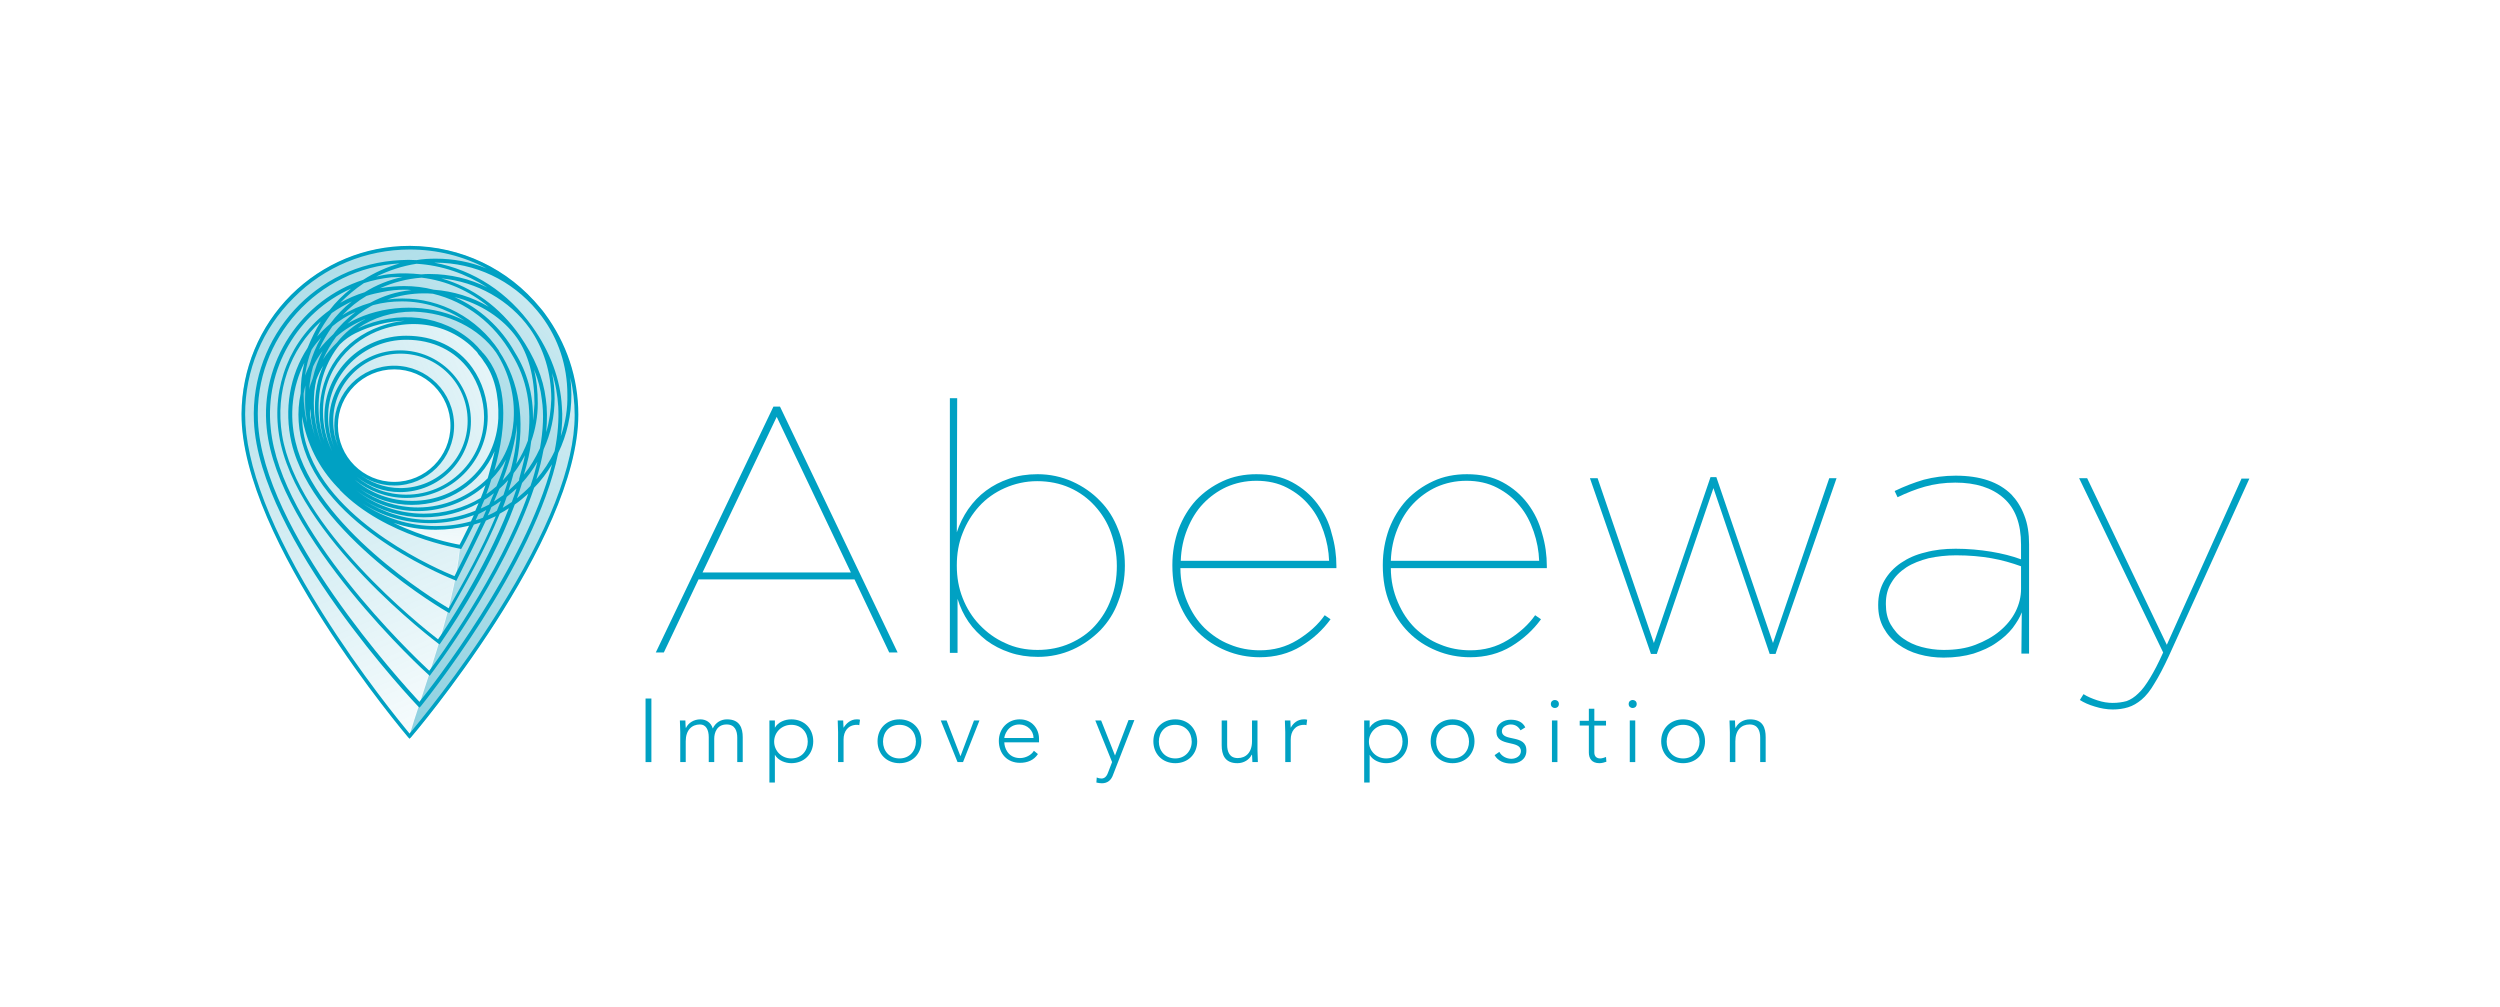 <?xml version="1.0" encoding="utf-8"?>
<!-- Generator: Adobe Illustrator 21.1.0, SVG Export Plug-In . SVG Version: 6.00 Build 0)  -->
<svg version="1.1" id="LOGO_blue" xmlns="http://www.w3.org/2000/svg" xmlns:xlink="http://www.w3.org/1999/xlink" x="0px" y="0px"
	 viewBox="0 0 684.3 275.6" style="enable-background:new 0 0 684.3 275.6;" xml:space="preserve">
<style type="text/css">
	.st0{fill:#00A1C3;}
	.st1{fill:url(#SVGID_1_);}
	.st2{fill:url(#SVGID_2_);}
	.st3{fill:url(#SVGID_3_);}
	.st4{fill:url(#SVGID_4_);}
	.st5{fill:url(#SVGID_5_);}
	.st6{fill:url(#SVGID_6_);}
	.st7{fill:url(#SVGID_7_);}
	.st8{fill:url(#SVGID_8_);}
	.st9{fill:url(#SVGID_9_);}
	.st10{fill:url(#SVGID_10_);}
	.st11{fill:url(#SVGID_11_);}
	.st12{fill:url(#SVGID_12_);}
	.st13{fill:url(#SVGID_13_);}
	.st14{fill:url(#SVGID_14_);}
	.st15{fill:url(#SVGID_15_);}
	.st16{fill:url(#SVGID_16_);}
	.st17{fill:url(#SVGID_17_);}
	.st18{fill:url(#SVGID_18_);}
	.st19{fill:url(#SVGID_19_);}
	.st20{fill:url(#SVGID_20_);}
	.st21{fill:url(#SVGID_21_);}
	.st22{fill:url(#SVGID_22_);}
	.st23{fill:url(#SVGID_23_);}
	.st24{fill:url(#SVGID_24_);}
	.st25{fill:url(#SVGID_25_);}
	.st26{fill:url(#SVGID_26_);}
	.st27{fill:url(#SVGID_27_);}
	.st28{fill:url(#SVGID_28_);}
	.st29{fill:url(#SVGID_29_);}
	.st30{fill:url(#SVGID_30_);}
	.st31{fill:url(#SVGID_31_);}
	.st32{fill:url(#SVGID_32_);}
	.st33{fill:url(#SVGID_33_);}
	.st34{fill:url(#SVGID_34_);}
	.st35{fill:url(#SVGID_35_);}
	.st36{fill:url(#SVGID_36_);}
	.st37{fill:url(#SVGID_37_);}
	.st38{fill:url(#SVGID_38_);}
	.st39{fill:url(#SVGID_39_);}
	.st40{fill:url(#SVGID_40_);}
</style>
<g>
	<g>
		<path class="st0" d="M233.9,158.6l9.5,20h2.3l-32.2-67.3h-1.8l-32.2,67.3h2.2l9.5-20H233.9z M212.6,114.1l20.3,42.6h-40.6
			L212.6,114.1z"/>
		<path class="st0" d="M306.1,164.6c1.2-3.1,1.8-6.3,1.8-9.7v-0.2c0-3.4-0.6-6.7-1.8-9.7c-1.2-3.1-2.8-5.7-5-7.9
			c-2.1-2.2-4.7-4-7.6-5.3c-2.9-1.3-6.1-2-9.5-2c-2.8,0-5.4,0.4-7.7,1.2c-2.4,0.8-4.5,1.9-6.4,3.3c-1.9,1.4-3.5,3.1-4.9,5.1
			c-1.3,1.9-2.4,4.1-3.1,6.3l0.1-36.7H260v69.7h2.1v-14.8c0.7,2.3,1.7,4.4,3,6.3c1.3,1.9,3,3.6,4.9,5.1c1.9,1.4,4,2.5,6.4,3.3
			c2.3,0.8,4.9,1.2,7.7,1.2c3.4,0,6.6-0.7,9.5-2c2.9-1.3,5.4-3.1,7.6-5.3C303.3,170.3,305,167.7,306.1,164.6z M292.9,176.1
			c-2.7,1.2-5.7,1.8-8.9,1.8c-3.2,0-6.2-0.6-8.9-1.9c-2.7-1.2-5-2.9-7-5c-2-2.1-3.5-4.5-4.6-7.3c-1.1-2.8-1.6-5.7-1.6-8.8v-0.2
			c0-3.1,0.5-6.1,1.6-8.8c1.1-2.8,2.6-5.2,4.5-7.3c1.9-2.1,4.3-3.8,7-5c2.7-1.2,5.7-1.9,8.9-1.9c3.2,0,6.2,0.6,8.9,1.8
			c2.7,1.2,5,2.9,6.9,5c1.9,2.1,3.4,4.5,4.4,7.3c1,2.8,1.6,5.8,1.6,9v0.2c0,3.2-0.5,6.2-1.6,9c-1,2.8-2.5,5.2-4.4,7.3
			C297.9,173.3,295.6,174.9,292.9,176.1z"/>
		<path class="st0" d="M360.6,137.9c-1.8-2.4-4.1-4.4-6.9-5.9c-2.8-1.5-6-2.2-9.8-2.2c-3.3,0-6.4,0.6-9.2,1.9
			c-2.8,1.3-5.2,3-7.3,5.2c-2,2.2-3.6,4.8-4.8,7.9c-1.1,3.1-1.7,6.3-1.7,9.8v0.2c0,3.8,0.6,7.3,1.9,10.4c1.3,3.1,3,5.7,5.2,7.9
			c2.2,2.2,4.7,3.8,7.6,5c2.9,1.2,6,1.8,9.2,1.8c4.2,0,8-1,11.3-3c3.3-2,6-4.5,8.1-7.4l-1.6-1.1c-1.9,2.7-4.4,4.9-7.5,6.8
			c-3.1,1.9-6.5,2.8-10.2,2.8c-2.9,0-5.7-0.5-8.3-1.6c-2.6-1-4.9-2.6-6.9-4.5c-2-2-3.5-4.3-4.7-7.1c-1.2-2.8-1.9-5.9-1.9-9.3h42.7
			V155c0-3-0.4-6-1.3-9C363.8,143,362.4,140.3,360.6,137.9z M323.2,153.5c0.1-3.1,0.7-6,1.8-8.7c1.1-2.7,2.5-5,4.3-6.9
			c1.8-1.9,4-3.5,6.4-4.6c2.5-1.1,5.2-1.7,8.2-1.7c3.1,0,5.9,0.6,8.4,1.9c2.5,1.3,4.5,2.9,6.2,5c1.7,2,2.9,4.4,3.8,7
			c0.9,2.6,1.4,5.3,1.5,8H323.2z"/>
		<path class="st0" d="M418.2,137.9c-1.8-2.4-4.1-4.4-6.9-5.9c-2.8-1.5-6-2.2-9.8-2.2c-3.3,0-6.4,0.6-9.2,1.9
			c-2.8,1.3-5.2,3-7.3,5.2c-2,2.2-3.6,4.8-4.8,7.9c-1.1,3.1-1.7,6.3-1.7,9.8v0.2c0,3.8,0.6,7.3,1.9,10.4c1.3,3.1,3,5.7,5.2,7.9
			c2.2,2.2,4.7,3.8,7.6,5c2.9,1.2,6,1.8,9.2,1.8c4.2,0,8-1,11.3-3c3.3-2,6-4.5,8.1-7.4l-1.6-1.1c-1.9,2.7-4.4,4.9-7.5,6.8
			c-3.1,1.9-6.5,2.8-10.2,2.8c-2.9,0-5.7-0.5-8.3-1.6c-2.6-1-4.9-2.6-6.9-4.5c-2-2-3.5-4.3-4.7-7.1c-1.2-2.8-1.9-5.9-1.9-9.3h42.7
			V155c0-3-0.4-6-1.3-9C421.3,143,420,140.3,418.2,137.9z M380.7,153.5c0.1-3.1,0.7-6,1.8-8.7c1.1-2.7,2.5-5,4.3-6.9
			c1.8-1.9,4-3.5,6.4-4.6c2.5-1.1,5.2-1.7,8.2-1.7c3.1,0,5.9,0.6,8.4,1.9c2.5,1.3,4.5,2.9,6.2,5c1.7,2,2.9,4.4,3.8,7
			c0.9,2.6,1.4,5.3,1.5,8H380.7z"/>
		<polygon class="st0" points="485.3,176 469.8,130.6 468.2,130.6 452.7,176 437.3,130.9 435.2,130.9 451.9,179 453.5,179 
			469,133.6 484.4,179 486,179 502.7,130.9 500.7,130.9 		"/>
		<path class="st0" d="M550.6,135.4c-3.5-3.5-8.6-5.2-15.3-5.2c-3.1,0-6,0.4-8.7,1.1c-2.7,0.8-5.3,1.8-8,3.1l0.8,1.7
			c2.5-1.2,5-2.2,7.5-2.9c2.5-0.7,5.3-1.1,8.3-1.1c5.6,0,10,1.4,13.2,4.2c3.2,2.8,4.8,7,4.8,12.8v4c-2.4-0.9-5.2-1.6-8.2-2.1
			c-3.1-0.5-6.3-0.8-9.7-0.8c-3,0-5.8,0.3-8.3,1c-2.6,0.6-4.8,1.6-6.7,2.9c-1.9,1.3-3.4,2.9-4.5,4.8c-1.1,1.9-1.7,4.1-1.7,6.6v0.2
			c0,2.4,0.5,4.4,1.5,6.2c1,1.8,2.3,3.3,4,4.5c1.7,1.2,3.5,2.1,5.7,2.7c2.1,0.6,4.4,0.9,6.7,0.9c3.1,0,5.8-0.4,8.2-1.1
			c2.4-0.8,4.5-1.7,6.3-3c1.8-1.2,3.2-2.5,4.4-4c1.1-1.5,2-2.9,2.5-4.3l-0.1,11.3h2.1V149c0-3-0.4-5.6-1.3-7.9
			C553.2,138.7,552,136.9,550.6,135.4z M553.2,161.2c0,2.1-0.5,4.2-1.5,6.2s-2.5,3.8-4.3,5.3c-1.9,1.6-4.1,2.8-6.7,3.8
			c-2.6,1-5.5,1.4-8.7,1.4c-2.1,0-4.1-0.3-6-0.8c-1.9-0.5-3.6-1.3-5-2.3c-1.5-1-2.6-2.4-3.5-3.9c-0.9-1.6-1.3-3.4-1.3-5.5v-0.2
			c0-2.2,0.5-4.1,1.5-5.7c1-1.7,2.3-3,4.1-4.2c1.7-1.1,3.8-1.9,6.1-2.5c2.3-0.5,4.9-0.8,7.5-0.8c3.6,0,6.9,0.3,9.7,0.8
			c2.9,0.5,5.6,1.3,8.1,2.2V161.2z"/>
		<path class="st0" d="M613.6,130.9l-20.5,45.6l-21.8-45.6h-2.2l23,47.7c-1.3,2.9-2.5,5.2-3.6,7c-1.1,1.8-2.1,3.2-3.2,4.2
			c-1,1-2.1,1.7-3.2,2.1c-1.1,0.3-2.4,0.5-3.8,0.5c-1.3,0-2.7-0.2-4.2-0.7c-1.5-0.5-2.7-1-3.8-1.7l-1,1.6c1.1,0.7,2.4,1.3,4.1,1.8
			c1.6,0.5,3.3,0.8,4.9,0.8c1.5,0,2.9-0.2,4.2-0.6c1.3-0.4,2.5-1.1,3.7-2.1c1.2-1,2.4-2.5,3.5-4.4c1.2-1.9,2.5-4.4,3.9-7.4
			l22.1-48.7H613.6z"/>
	</g>
	<g>
		<rect x="176.7" y="191.2" class="st0" width="1.6" height="17.4"/>
		<path class="st0" d="M199,196.9c-1.6,0-3.1,0.8-3.9,2.5c-0.5-1.7-1.9-2.5-3.4-2.5c-1.8,0-3.3,1-3.9,2.3h-0.1c0-0.2-0.1-1.2-0.1-2
			h-1.5c0,0.6,0.1,2.4,0.1,3.2v8.2h1.5v-5.7c0-3.1,1.7-4.6,3.9-4.6c1.6,0,2.4,1.4,2.4,3.5v6.8h1.5v-6.4c0-1.6,0.7-3.9,3.4-3.9
			c2.3,0,2.9,1.8,2.9,3.6v6.7h1.5v-6.8C203.3,199.3,202.5,196.9,199,196.9z"/>
		<path class="st0" d="M216.6,196.9c-1.7,0-3.6,0.7-4.5,2.3h0v-2h-1.5v17h1.5v-7.6h0c0.9,1.6,2.9,2.3,4.5,2.3c3.5,0,6-2.5,6-6
			C222.6,199.4,220.1,196.9,216.6,196.9z M216.6,207.6c-2.7,0-4.7-2.1-4.7-4.6c0-2.6,2.1-4.6,4.7-4.6c2.8,0,4.5,2.1,4.5,4.6
			C221.1,205.5,219.4,207.6,216.6,207.6z"/>
		<path class="st0" d="M230.9,199.2c0-0.2-0.1-1.2-0.1-2h-1.5c0,0.6,0.1,2.4,0.1,3.2v8.2h1.5v-6.2c0-2.2,1.2-4,3.7-4
			c0.1,0,0.3,0,0.6,0.1l0.2-1.5c-0.3-0.1-0.6-0.1-0.9-0.1C232.9,196.9,231.7,197.9,230.9,199.2z"/>
		<path class="st0" d="M246.2,196.9c-3.5,0-6,2.5-6,6c0,3.5,2.5,6,6,6c3.5,0,6-2.5,6-6C252.2,199.4,249.7,196.9,246.2,196.9z
			 M246.2,207.6c-2.8,0-4.5-2.1-4.5-4.6c0-2.6,1.7-4.6,4.5-4.6c2.8,0,4.5,2.1,4.5,4.6C250.7,205.5,249,207.6,246.2,207.6z"/>
		<polygon class="st0" points="262.9,207 259.1,197.2 257.5,197.2 262.1,208.6 263.6,208.6 268.1,197.2 266.6,197.2 		"/>
		<path class="st0" d="M279.1,196.9c-3.3,0-5.7,2.6-5.7,5.9c0,3.5,2.3,6,5.8,6c2,0,3.8-0.7,4.9-2.4l-1.1-0.9c-0.7,1.2-2.3,2-3.8,2
			c-3.4,0-4.3-3-4.3-4.3h9.5v-1C284.4,199.6,282.6,196.9,279.1,196.9z M274.9,202c0-0.6,0.9-3.7,4.1-3.7c2.2,0,3.9,1.7,3.9,3.7
			H274.9z"/>
		<path class="st0" d="M305.2,206.8l-3.8-9.6h-1.6l4.6,11.4l-1,2.6c-0.3,0.9-0.8,1.9-1.9,1.9c-0.4,0-0.9-0.1-1.3-0.3l-0.1,1.4
			c0.5,0.1,1,0.2,1.5,0.2c1.6,0,2.6-0.9,3.1-2.4l5.8-14.9h-1.6L305.2,206.8z"/>
		<path class="st0" d="M321.7,196.9c-3.5,0-6,2.5-6,6c0,3.5,2.5,6,6,6c3.5,0,6-2.5,6-6C327.6,199.4,325.2,196.9,321.7,196.9z
			 M321.7,207.6c-2.8,0-4.5-2.1-4.5-4.6c0-2.6,1.7-4.6,4.5-4.6c2.8,0,4.5,2.1,4.5,4.6C326.2,205.5,324.4,207.6,321.7,207.6z"/>
		<path class="st0" d="M344.2,197.2h-1.5v5.7c0,3.1-1.7,4.6-3.9,4.6c-2.3,0-2.9-1.8-2.9-3.6v-6.7h-1.5v6.8c0,2.5,0.8,4.9,4.3,4.9
			c1.8,0,3.3-1,3.9-2.3h0.1c0,0.2,0.1,1.2,0.1,2h1.5c0-0.6-0.1-2.4-0.1-3.2V197.2z"/>
		<path class="st0" d="M353.3,199.2c0-0.2-0.1-1.2-0.1-2h-1.5c0,0.6,0.1,2.4,0.1,3.2v8.2h1.5v-6.2c0-2.2,1.2-4,3.7-4
			c0.1,0,0.3,0,0.6,0.1l0.2-1.5c-0.3-0.1-0.6-0.1-0.9-0.1C355.2,196.9,354,197.9,353.3,199.2z"/>
		<path class="st0" d="M379.4,196.9c-1.7,0-3.6,0.7-4.5,2.3h0v-2h-1.5v17h1.5v-7.6h0c0.9,1.6,2.9,2.3,4.5,2.3c3.5,0,6-2.5,6-6
			C385.4,199.4,382.9,196.9,379.4,196.9z M379.4,207.6c-2.7,0-4.7-2.1-4.7-4.6c0-2.6,2.1-4.6,4.7-4.6c2.8,0,4.5,2.1,4.5,4.6
			C383.9,205.5,382.2,207.6,379.4,207.6z"/>
		<path class="st0" d="M397.6,196.9c-3.5,0-6,2.5-6,6c0,3.5,2.5,6,6,6c3.5,0,6-2.5,6-6C403.6,199.4,401.1,196.9,397.6,196.9z
			 M397.6,207.6c-2.8,0-4.5-2.1-4.5-4.6c0-2.6,1.7-4.6,4.5-4.6c2.8,0,4.5,2.1,4.5,4.6C402.1,205.5,400.4,207.6,397.6,207.6z"/>
		<path class="st0" d="M411.1,200.1c0-1.2,1.4-1.8,2.4-1.8c1.3,0,2.1,0.6,2.7,1.6l1.3-0.8c-0.7-1.5-2.2-2.1-4-2.1
			c-1.9,0-3.9,1.1-3.9,3.3c0,4.3,6.7,2.1,6.7,5.3c0,1.3-1.3,2.1-2.6,2.1c-1.3,0-2.7-0.7-3.3-1.9l-1.3,0.9c0.9,1.6,2.6,2.3,4.6,2.3
			c2.2,0,4.1-1.2,4.1-3.5C417.9,200.8,411.1,203.2,411.1,200.1z"/>
		<rect x="424.8" y="197.2" class="st0" width="1.5" height="11.4"/>
		<circle class="st0" cx="425.6" cy="192.7" r="1.1"/>
		<path class="st0" d="M438,207.6c-1,0-1.6-0.6-1.6-1.6v-7.4h3.2v-1.3h-3.2V194h-1.5v3.3h-2.5v1.3h2.5v7.4c0,1.6,0.8,2.9,2.9,2.9
			c0.6,0,1.4-0.2,1.9-0.4l-0.1-1.3C439.1,207.4,438.5,207.6,438,207.6z"/>
		<rect x="446.1" y="197.2" class="st0" width="1.5" height="11.4"/>
		<circle class="st0" cx="446.9" cy="192.7" r="1.1"/>
		<path class="st0" d="M460.7,196.9c-3.5,0-6,2.5-6,6c0,3.5,2.5,6,6,6s6-2.5,6-6C466.7,199.4,464.2,196.9,460.7,196.9z M460.7,207.6
			c-2.8,0-4.5-2.1-4.5-4.6c0-2.6,1.7-4.6,4.5-4.6s4.5,2.1,4.5,4.6C465.2,205.5,463.5,207.6,460.7,207.6z"/>
		<path class="st0" d="M479,196.9c-1.8,0-3.3,1-3.9,2.3h-0.1c0-0.2-0.1-1.2-0.1-2h-1.5c0,0.6,0.1,2.4,0.1,3.2v8.2h1.5v-5.7
			c0-3.1,1.7-4.6,3.9-4.6c2.3,0,2.9,1.8,2.9,3.6v6.7h1.5v-6.8C483.3,199.3,482.6,196.9,479,196.9z"/>
	</g>
	<g>
		<g>
			<g>
				<linearGradient id="SVGID_1_" gradientUnits="userSpaceOnUse" x1="177.876" y1="42.05" x2="78.157" y2="300.123">
					<stop  offset="0" style="stop-color:#1CA2C1;stop-opacity:0"/>
					<stop  offset="0.992" style="stop-color:#1CA2C1;stop-opacity:0.8"/>
				</linearGradient>
				<path class="st1" d="M149.1,86.1c4.5,6.1,7,13.7,6.8,21.9c-0.5,16.7-11.3,30.9-26.6,35.2c-1.8,4-3.3,6.6-3.3,6.6
					c0,0-0.1,0-0.1,0c-1.6,17.1-10.8,41.1-14,52.1l0.2,0.2l0.3-0.3c0.5-0.5,45.8-53.8,45.8-88.3C158.2,103.2,154.8,93.7,149.1,86.1z
					"/>
			</g>
			<g>
				<linearGradient id="SVGID_2_" gradientUnits="userSpaceOnUse" x1="148.629" y1="201.795" x2="21.222" y2="-95.157">
					<stop  offset="0" style="stop-color:#1CA2C1;stop-opacity:0"/>
					<stop  offset="0.992" style="stop-color:#1CA2C1;stop-opacity:0.8"/>
				</linearGradient>
				<path class="st2" d="M119.3,71.3c11.6-0.1,21.9,5.1,28.6,13.2c0-0.1-0.1-0.1-0.1-0.2c-8.4-10.3-21.2-16.9-35.5-16.9
					c0,0,0,0-0.1,0c-12.3,0-23.8,4.8-32.5,13.4C71,89.5,66.2,101,66.2,113.3c-0.1,34.5,45.1,87.9,45.5,88.4l0.1,0.1
					c3.3-11.1,12.4-35.1,14-52.2c-1.7-0.3-21.5-3.9-33.2-16.6c-6.2-6.6-10-15.4-10-25.2C82.7,87.7,99.1,71.4,119.3,71.3z"/>
			</g>
			<linearGradient id="SVGID_3_" gradientUnits="userSpaceOnUse" x1="109.159" y1="156.889" x2="122.575" y2="19.967">
				<stop  offset="0" style="stop-color:#1CA2C1;stop-opacity:0"/>
				<stop  offset="0.992" style="stop-color:#1CA2C1;stop-opacity:0.8"/>
			</linearGradient>
			<path class="st3" d="M119.3,144.5c-10.5,0-19.9-4.4-26.6-11.5c12.2,13.3,33.3,16.6,33.3,16.6s1.4-2.5,3.3-6.6
				C126.1,144.1,122.8,144.5,119.3,144.5z"/>
			<linearGradient id="SVGID_4_" gradientUnits="userSpaceOnUse" x1="168.354" y1="93.991" x2="-64.623" y2="190.909">
				<stop  offset="0" style="stop-color:#1CA2C1;stop-opacity:0"/>
				<stop  offset="0.992" style="stop-color:#1CA2C1;stop-opacity:0.8"/>
			</linearGradient>
			<path class="st4" d="M119.3,144.5c3.5,0,6.8-0.5,10-1.4c4.9-10.8,12.8-32.2,3.7-44.6c-8.5-12-23.8-13.9-36-7.7
				c-6.1,3.1-18.3,16-9.9,34.1c1.4,3.1,3.3,5.8,5.5,8.2C99.4,140.1,108.8,144.5,119.3,144.5z M107.9,100.2c9,0,16.3,7.3,16.3,16.3
				s-7.3,16.3-16.3,16.3s-16.3-7.3-16.3-16.3S98.9,100.2,107.9,100.2z"/>
			<linearGradient id="SVGID_5_" gradientUnits="userSpaceOnUse" x1="179.042" y1="48.131" x2="61.118" y2="166.055">
				<stop  offset="0" style="stop-color:#1CA2C1;stop-opacity:0"/>
				<stop  offset="0.992" style="stop-color:#1CA2C1;stop-opacity:0.8"/>
			</linearGradient>
			<path class="st5" d="M119.3,71.3c-20.2,0.1-36.6,16.4-36.6,36.6c0,9.7,3.8,18.6,10,25.2c-2.2-2.4-4.1-5.1-5.5-8.2
				c-8.4-18.1,3.7-31,9.9-34.1c12.2-6.2,27.5-4.3,36,7.7c9,12.4,1.2,33.8-3.7,44.6c15.4-4.4,26.1-18.5,26.6-35.2
				c0.2-8.2-2.3-15.8-6.8-21.9c0-0.1-0.1-0.1-0.1-0.2c-0.4-0.5-0.7-0.9-1.1-1.4C141.2,76.4,130.9,71.2,119.3,71.3z"/>
		</g>
		<path class="st0" d="M149.1,85.8c-0.4-0.5-0.8-1.1-1.2-1.5c-8.8-10.8-21.8-16.9-35.6-17c-0.1,0-0.1,0-0.2,0
			c-12.2,0-23.7,4.8-32.4,13.4c-8.7,8.7-13.5,20.3-13.6,32.6c-0.1,34.6,45.1,87.9,45.6,88.5l0.4,0.4l0.4-0.4
			c0.5-0.5,45.8-53.8,45.8-88.3C158.3,103.4,155.1,93.9,149.1,85.8z M112.2,68.3L112.2,68.3c7.4,0,14.6,1.8,21,5.2
			c-4.4-1.8-9.1-2.7-13.9-2.7c-1.8,0-3.6,0.1-5.3,0.4c-1.6-0.1-2.9-0.1-4.3,0C86.5,72.2,68.5,92,69.5,115.3
			c1.4,32.2,44.4,77.5,44.9,78l0.4,0.4l0.4-0.4c0.3-0.4,31.3-38.5,37.6-69.3c2.4-5,3.6-10.4,3.6-16c0-1.6-0.1-3.2-0.3-4.7
			c0.8,3.4,1.2,6.8,1.2,10.3c0,13.7-7.2,32-21.2,54.2c-10.6,16.9-21.7,30.2-24,33c-2.3-2.8-13.3-16.2-23.9-33.1
			c-14-22.3-21.1-40.6-21.1-54.3c0-12,4.7-23.4,13.3-31.9C88.8,73,100.2,68.3,112.2,68.3z M145.4,120.8c1.2-3.4,1.8-6.9,1.8-10.4
			c0-3.3-0.3-6.3-1-9.2c1.1,2.7,1.8,5.4,2.1,8.1c0.6,3.9,0.4,8.4-0.5,13.4c-1.2,2.6-2.6,5-4.4,7.2
			C144.4,126.6,145.1,123.6,145.4,120.8z M141.4,133.7c-0.4,1.2-0.8,2.4-1.3,3.7c-0.8,0.6-1.7,1.1-2.5,1.6c0.4-0.9,0.7-1.9,1.1-3
			C139.6,135.3,140.5,134.5,141.4,133.7z M84.6,106.7c0.2-2.2,0.5-4.4,1.1-6.4c0.7-1.5,1.6-2.9,2.6-4.2c-1.2,2.4-2.1,4.9-2.7,7.5
			C85.2,104.7,84.8,105.7,84.6,106.7z M133.1,135.3c0.5-1.3,1-2.7,1.4-4.1c1.6-1.6,2.9-3.4,4-5.4c-0.7,2.3-1.5,4.7-2.6,7.3
			C135,133.9,134.1,134.6,133.1,135.3z M114.4,138.9c-5.9,0-11.4-1.9-15.9-5.1c4.2,2.8,9.1,4.4,14.2,4.4c10,0,18.7-5.7,22.7-14.7
			c-0.5,2.4-1.2,4.9-1.9,7.4C128.5,135.9,121.5,138.9,114.4,138.9z M92.5,116.5c0-8.5,6.9-15.4,15.4-15.4c8.5,0,15.4,6.9,15.4,15.4
			c0,8.5-6.9,15.4-15.4,15.4C99.4,131.9,92.5,125,92.5,116.5z M107.9,132.9c9.1,0,16.4-7.4,16.4-16.4c0-9.1-7.4-16.4-16.4-16.4
			c-9.1,0-16.4,7.4-16.4,16.4c0,2.1,0.4,4.2,1.2,6c-1-2.2-1.5-4.7-1.5-7.3c0-10.1,8.2-18.4,18.4-18.4s18.4,8.2,18.4,18.4
			s-8.2,18.4-18.4,18.4c-4.4,0-8.5-1.6-11.7-4.2C100.6,131.6,104.1,132.9,107.9,132.9z M109.5,134.7c10.7,0,19.4-8.7,19.4-19.4
			c0-10.7-8.7-19.4-19.4-19.4s-19.4,8.7-19.4,19.4c0,2.5,0.5,5,1.4,7.2c-1.1-2.6-1.7-5.4-1.7-8.4c0-11.6,9.6-21.1,21.4-21.1
			c7.3,0,13.4,3,17.3,8.4c2.5,3.6,4,8.2,4,12.7c0,11.8-9.6,21.3-21.3,21.3c-5.2,0-9.9-1.8-13.6-4.9
			C100.9,133.1,105,134.7,109.5,134.7z M112.8,137.1c-5.8,0-11.3-2-15.7-5.8c3.8,3.1,8.8,5,14.1,5c12.3,0,22.3-10,22.3-22.3
			c0-4.7-1.5-9.5-4.2-13.3c-4-5.7-10.5-8.8-18.1-8.8c-12.4,0-22.4,9.9-22.4,22.1c0,3.4,0.8,6.6,2.1,9.5c-1.6-3.3-2.5-6.9-2.5-10.7
			c0-12.5,8.3-19.9,16.1-22.6c2.9-1,5.9-1.5,8.7-1.5c5.7,0,11.2,2,15.5,5.8c0.1,0.1,0.3,0.3,0.4,0.4l0,0c0.2,0.2,0.4,0.3,0.5,0.5
			l0.1,0.1c0.2,0.2,0.5,0.5,0.7,0.7c0.1,0.2,0.3,0.3,0.4,0.5l0,0.1c0.6,0.7,1.2,1.4,1.6,2.1c2.9,3.9,4.2,9.2,4,15.6
			C135.8,127.4,125.6,137.1,112.8,137.1z M110.8,87.8c-2.2,0.2-4.4,0.7-6.6,1.5c-10.3,3.6-16.7,12.6-16.7,23.5
			c0,2.7,0.4,5.3,1.2,7.8c-1-2.8-1.5-5.9-1.5-9.1c0-6.6,2-12.5,5.8-17.2c1.4-1.4,2.9-2.4,4.3-3.1C101.6,89.1,106.3,87.9,110.8,87.8z
			 M114.4,139.9c6.7,0,13.4-2.6,18.5-7.1c-0.4,1.2-0.8,2.3-1.3,3.5c-4.7,2.8-10.1,4.3-15.6,4.3c-7,0-13.4-2.4-18.5-6.4
			C102.2,137.8,108.1,139.9,114.4,139.9z M133.1,139.6c-0.3,0.7-0.6,1.4-0.9,2.1c-0.7,0.3-1.3,0.5-2,0.7c0.3-0.6,0.5-1.2,0.8-1.7
			C131.7,140.3,132.4,140,133.1,139.6z M131.6,139.2c0.3-0.8,0.6-1.6,1-2.4c0.9-0.5,1.7-1.1,2.6-1.8c-0.4,1-0.9,2-1.3,3.1
			C133.1,138.5,132.3,138.9,131.6,139.2z M86.2,111.6c0,3.6,0.7,7,1.9,10.1c-1.4-3.5-2.2-7.4-2.2-11.4c0-2.2,0.2-4.3,0.7-6.4
			c0.5-1.3,1.1-2.6,1.9-3.8C86.9,103.6,86.2,107.5,86.2,111.6z M140.6,114.8c0,0,0,0.1,0,0.1c0,0,0,0.1,0,0.1
			c-0.1,1.4-0.3,2.8-0.6,4.2c-0.8,3.4-2.4,6.7-4.7,9.6c3.8-13.4,3.2-23.7-1.8-30.6c-0.3-0.5-0.7-0.9-1.1-1.4l0,0l-0.1-0.1
			c0,0-0.1-0.1-0.1-0.1c0,0-0.1-0.1-0.1-0.1c-0.2-0.3-0.5-0.6-0.8-0.9c-0.2-0.2-0.4-0.5-0.6-0.7c-0.3-0.3-0.6-0.6-0.9-0.9l-0.2-0.2
			c-8.3-7.6-20.7-9.1-31.7-3.9c4.3-3,9.6-4.6,15.2-4.6l0.1,0c9.4,0.3,17.9,4.5,22.6,11.2C139.3,101.9,141,108.4,140.6,114.8z
			 M100.1,87.3c-3.1,1.6-5.8,3.8-7.9,6.5c-1.4,1.3-2.7,2.9-3.8,4.6c1-2.2,2.2-4.3,3.6-6.2c2.3-2,5-3.6,7.8-4.8
			C99.9,87.4,100,87.4,100.1,87.3z M116,141.6c5.2,0,10.4-1.3,15-3.9c-0.3,0.7-0.6,1.4-0.9,2.1c-4,1.6-8.2,2.5-12.5,2.5
			c-6.5,0-12.7-2-18-5.4C104.4,139.9,110,141.6,116,141.6z M128.9,142.7c-3.1,0.9-6.4,1.3-9.6,1.3c-7.2,0-14.2-2.2-20.1-6.2
			c5.4,3.5,11.8,5.4,18.5,5.4c4.1,0,8.1-0.7,12-2.2C129.4,141.7,129.1,142.2,128.9,142.7z M119.3,145c3.1,0,6.1-0.4,9.1-1.1
			c-1.3,2.7-2.3,4.6-2.6,5.2c-1.8-0.3-9.7-1.9-18.1-6C111.4,144.4,115.3,145,119.3,145z M84.9,111.9c0.2,3.2,0.8,6.3,1.9,9.2
			c-0.8-2.2-1.5-4.5-1.8-6.8C84.8,113.5,84.8,112.7,84.9,111.9z M133.5,141.1c0.4-0.8,0.7-1.5,1-2.3c0.9-0.5,1.8-1.1,2.6-1.7
			c-0.3,0.8-0.7,1.7-1.1,2.7C135.3,140.3,134.4,140.7,133.5,141.1z M135.2,137.3c0.6-1.3,1-2.4,1.5-3.5c0.8-0.7,1.6-1.5,2.4-2.4
			c-0.4,1.3-0.8,2.7-1.3,4.1C136.9,136.1,136.1,136.7,135.2,137.3z M137.6,131.5c2.2-5.9,3.5-10.8,3.9-15.3c0,3.2-0.3,6.5-1.1,9.9
			c-0.2,0.9-0.4,1.8-0.7,2.9C139.1,129.9,138.3,130.7,137.6,131.5z M99.4,86.5c-1.5,0.6-3,1.3-4.3,2.1c2-1.9,4.2-3.6,6.6-4.9
			c0.1,0,0.2,0,0.2-0.1c0.1,0,0.2-0.1,0.3-0.1c2.6-0.7,5.2-1,7.8-1c6.1,0,12.1,1.9,17.2,5.3C119,83.6,108.5,83,99.4,86.5z
			 M93.1,134.2c12.4,12.7,32.6,15.9,32.8,16l0.3,0.1l0.2-0.3c0.2-0.3,1.5-2.7,3.3-6.4c0.7-0.2,1.3-0.4,1.9-0.6
			c-2.2,4.7-4.7,9.8-7.2,14.7l0,0c-3.9-1.6-33.2-14-40.2-34.9c-1-2.9-1.5-5.8-1.5-8.8c1.2,7.3,4.5,14,9.7,19.4
			c0.1,0.1,0.2,0.2,0.3,0.3l0.3,0.3C93,134.1,93,134.2,93.1,134.2z M91.2,91.5c-1.4,1.3-2.7,2.7-3.9,4.2c1-2.3,2.3-4.4,3.7-6.4
			c1.9-1.6,4-2.9,6.3-3.9C95,87.2,92.9,89.2,91.2,91.5z M83.5,109.2c0,1.7,0.1,3.5,0.4,5.2c0,0.4,0.1,0.9,0.1,1.3
			c-0.6-2.6-0.9-5.2-0.9-7.8l0-0.1c0.1-0.8,0.3-1.5,0.5-2.3C83.6,106.7,83.5,107.9,83.5,109.2z M83.3,123.1
			c7.5,22.7,40.8,35.5,41.2,35.7l0.4,0.2l0.4-0.8c2.8-5.6,5.4-10.8,7.7-15.7c0.9-0.4,1.8-0.8,2.7-1.2c-3.8,9.1-8.8,18-12.9,25.2
			c-4.2-2.5-36.4-22.3-41.9-45.5c-1.8-7.4-0.9-15.1,2.4-21.7c-0.7,2.8-1,5.6-1,8.4C81.2,112.8,81.6,118.1,83.3,123.1z M83.5,102.8
			c0.3-2.4,0.9-4.8,1.8-7.1c0.8-1.2,1.7-2.3,2.6-3.3c-1.4,2.4-2.4,4.9-3.2,7.6C84.3,100.8,83.9,101.8,83.5,102.8z M142.1,131.4
			l-0.1,0.2c-0.9,0.9-1.8,1.8-2.8,2.7c0.5-1.6,1-3.2,1.4-4.8c1.2-1.5,2.2-3.2,3.1-4.9c-0.4,2.1-1,4.3-1.6,6.5
			C142.1,131.2,142.1,131.3,142.1,131.4z M144.5,120.6c-0.8,2.2-1.9,4.4-3.2,6.4c0-0.2,0.1-0.4,0.1-0.5c2.4-11.5,0.8-22-4.8-30.4
			l0-0.1c-6-9-16-14.3-26.5-14.3c-1.4,0-2.7,0.1-4.1,0.3c3.2-1.1,6.6-1.7,10-1.7c0.7,0,1.5,0,2.5,0.1c9.1,2.2,16.8,8.1,21.6,16.6
			C144.2,103.7,145.7,111.4,144.5,120.6z M79.8,121.2c5.9,25.1,42.4,46.2,42.8,46.4l0.4,0.2l0.2-0.4c4.3-7.7,9.7-17.2,13.6-26.8
			c0.8-0.4,1.7-1,2.5-1.5c-6.8,17.4-17.8,33.6-19.4,35.9c-4.4-3.4-38.6-30.5-42.7-56c-1.9-11.8,2.1-23.3,10.6-31
			c-1.4,2.3-2.6,4.7-3.6,7.2C79.3,102.7,77.7,112.1,79.8,121.2z M110.6,79.3c0.6,0,1.3,0,2,0.1c-4,0.4-7.8,1.6-11.3,3.5
			c-2.7,0.8-5.3,1.9-7.6,3.4c2-2.1,4.2-3.9,6.6-5.3c1.5-0.5,3-0.8,4.5-1.1C106.7,79.5,108.7,79.3,110.6,79.3z M90.3,88.7
			c-1.2,1-2.4,2.2-3.5,3.4c1.1-2.3,2.5-4.4,4-6.4c1.7-1.2,3.6-2.3,5.5-3.2C94.1,84.2,92.1,86.3,90.3,88.7z M145.9,115.1
			c0.1-7-1.5-13.1-5-18.7c-3.8-6.8-9.7-12.1-16.5-15.1c7.1,1.8,13.3,5.8,17.1,11.2c3.1,4.4,4.8,10.6,4.8,18
			C146.2,111.9,146.1,113.5,145.9,115.1z M141.5,136.4c0.5-1.4,1-2.8,1.4-4.2c1.6-1.8,3-3.7,4.2-5.8c-0.5,2.1-1.1,4.3-1.9,6.6
			C144.1,134.2,142.8,135.3,141.5,136.4z M118.7,79.3c-2.7-0.7-5.4-1-8.1-1c-2,0-4,0.2-6,0.5c-0.2,0-0.4,0.1-0.6,0.1
			c3.6-1.6,7.4-2.6,11.4-2.9c6.7,0.8,13.1,3.6,18.4,8C129.3,81.3,124.1,79.7,118.7,79.3z M90.2,84.9c-10.7,7.8-16,20.9-13.8,34.3
			c4.4,27.5,43.1,56.6,43.5,56.9l0.4,0.3l0.3-0.4c0.1-0.2,13-18.2,20.3-37.9c1.3-0.9,2.5-1.9,3.7-3c-8,22.5-24.8,45.4-27.1,48.5
			c-4.6-4.3-40.8-38.7-43.4-66.4C72.4,101,81.5,85.5,96.1,79C93.9,80.7,91.9,82.7,90.2,84.9z M110.2,75.8c-3.7,0.8-7.2,2.2-10.4,4.2
			c-2.3,0.7-4.6,1.7-6.7,2.9c2-2,4.1-3.8,6.5-5.4c2.4-0.8,4.9-1.3,7.5-1.6C108.2,75.9,109.2,75.8,110.2,75.8z M149.5,118.3
			c0.3-3.3,0.3-6.4-0.1-9.1c-0.7-5.8-3.1-11.5-7.1-17.3l0,0c-5.4-7.8-13-13.3-21.5-15.7c9.7,0.9,18.7,6,24.2,13.7
			c3.8,5.4,5.9,12.2,5.9,19.3C150.8,112.2,150.4,115.3,149.5,118.3z M79.2,92.1c-4.9,7.4-7.1,16.3-6.2,25.1
			c2.9,29.8,43.8,67.1,44.2,67.4l0.4,0.4l0.3-0.4c0.2-0.3,19.9-26,28.3-51.1c1.9-1.9,3.5-4.1,4.9-6.4c-7.3,28-32.9,60.8-36.3,65
			c-4.8-5.2-42.9-46.8-44.2-76.9c-1-22.6,16.4-41.8,38.8-43.1c-3.5,1-6.9,2.5-10,4.5C91.1,79.3,84,84.8,79.2,92.1z M146.8,131.2
			c0.9-2.9,1.5-5.6,2-8.2c2-4.4,3-9.1,3-13.9c0-2.3-0.2-4.7-0.7-7c1,3,1.5,6.1,1.7,9.2c0.2,3.6-0.1,7.8-1,12.2
			C150.5,126.3,148.8,128.9,146.8,131.2z M117.6,75c-0.7,0-1.4,0-2.3,0.1c-2.8-0.3-5.6-0.4-8.3-0.1c-1.3,0.1-2.7,0.4-4,0.7
			c3.5-1.7,7.1-2.9,11-3.5c6.9,0.4,13.5,2.7,19.4,6.5C128.6,76.3,123.2,75,117.6,75z M153.5,119.4c0.4-2.9,0.5-5.6,0.3-8
			c-0.4-7.6-3.2-15.1-8.1-22c-6.6-9.3-16-15.5-26.8-17.5c0.1,0,0.2,0,0.3,0c10.8,0,20.9,4.8,27.8,13.1c0.4,0.5,0.8,1,1.2,1.5
			c4.7,6.3,7.1,13.7,7.1,21.5C155.4,111.8,154.8,115.7,153.5,119.4z"/>
	</g>
</g>
</svg>